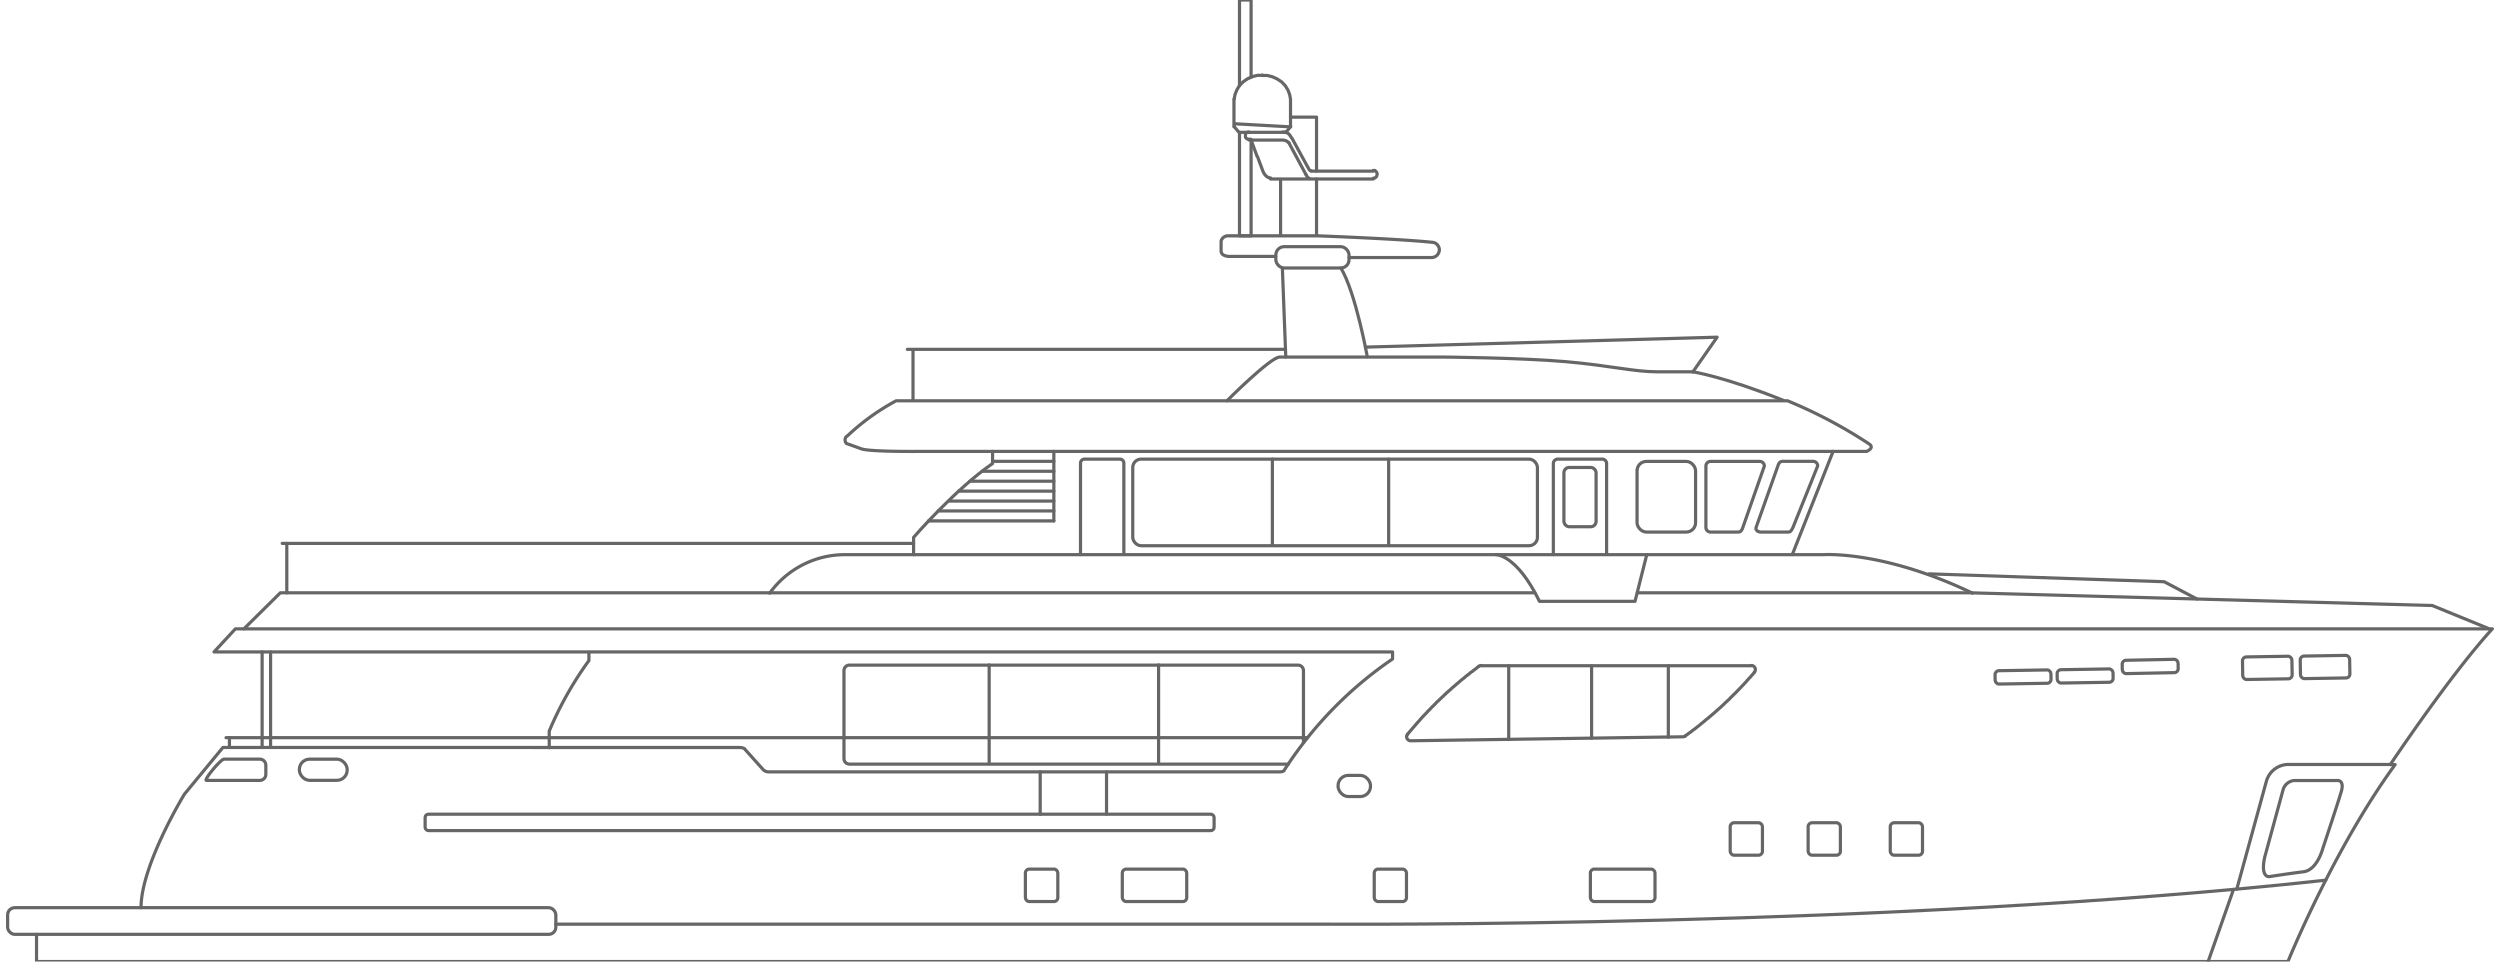 <svg id="Livello_1" data-name="Livello 1" xmlns="http://www.w3.org/2000/svg" width="390" height="150" viewBox="0 0 390 150">
  <defs>
    <style>
      .cls-1 {
        fill: none;
        stroke: #666;
        stroke-linecap: round;
        stroke-linejoin: round;
        stroke-width: 0.5px;
      }
    </style>
  </defs>
  <title>dw102-download-black</title>
  <g>
    <rect class="cls-1" x="66.32" y="127.02" width="123.08" height="2.55" rx="0.5"/>
    <g>
      <path class="cls-1" d="M193.28,20.64l-.75-.89m.75.89h7.32l.75-.89m-4.41-8h-.77l-.78.2-.77.34-.67.46-.6.6-.41.7-.28.7-.13.72m4.38-3.77h0m2.86,16.21V36.7m13.08-10h1.39m0,1.22H212.8m-6.58-1.22h6.58m-8.25,1.22h8.25m-8.25-1.22h1.67m-5.15-4.41-.26-.23-.31-.15-.36-.06h-5.26m3.32,6.07h6.35m0,0-.23-.05-.24-.13-.2-.24-.18-.33m-3.56-6.53h-5.26"/>
      <path class="cls-1" d="M201.25,21.16l.33.46,2.07,3.79h0l.52.93.1.18.13.11h.13m-3.3-5.54-.23-.24-.29-.15-.28-.1h-.31m-5.26,0-.23,0-.21.13-.13.21,0,.23m0,0,0,.23.13.19.21.12.23,0m1.26,2.72-.9-2.46-.08-.15v-.11m3.1,6.07-.42-.1-.33-.24-.26-.31-.21-.41-.85-2.29m18.67,2.73-.05-.23-.13-.18-.18-.16h-.23m.59.6-.05.23-.13.21-.18.13-.26.05m-8.84-7V26.7m0,10V27.92m-4-9.65h4V21m-8.49-9.24h0m.05,0h0M192.5,19.3l8.82.49v-4.3l-.13-.72-.26-.7-.43-.7-.57-.6-.7-.46-.75-.34-.8-.2h-.77m-4.41,8V15.48"/>
      <path class="cls-1" d="M201.07,22.29l2.63,4.89"/>
    </g>
    <path class="cls-1" d="M22,141.6c0-6.64,6.77-17.71,6.77-17.71l6-7.28H115.3c.81,0,.92.29.92.29l2.69,3a1.24,1.24,0,0,0,.9.51h79.85c.65,0,.71-.31.71-.31a60.83,60.83,0,0,1,16.87-17.3v-1.1H33.39l3.33-3.6H388.81c-6.56,7.15-15.93,21.18-15.93,21.18h.76C364,132.5,356.92,150,356.92,150H5.7v-4.24"/>
    <path class="cls-1" d="M86.71,144.17H207.49s87.39.58,155.33-6.86"/>
    <line class="cls-1" x1="344.47" y1="150" x2="348.43" y2="138.74"/>
    <path class="cls-1" d="M348.94,138.7l4.62-16.84a3.59,3.59,0,0,1,3.69-2.6h15.67"/>
    <rect class="cls-1" x="1.19" y="141.6" width="85.52" height="4.16" rx="1.12"/>
    <rect class="cls-1" x="159.96" y="135.58" width="5.06" height="5.06" rx="0.6"/>
    <rect class="cls-1" x="208.74" y="120.96" width="5.06" height="3.3" rx="1.6"/>
    <rect class="cls-1" x="46.7" y="118.43" width="7.46" height="3.3" rx="1.6"/>
    <path class="cls-1" d="M40.53,121.74H32.21c-.51,0,2.21-3.31,2.73-3.31h5.59a.94.94,0,0,1,.94.94h0v1.43A.94.94,0,0,1,40.53,121.74Z"/>
    <rect class="cls-1" x="175.08" y="135.58" width="10.05" height="5.06" rx="0.6"/>
    <rect class="cls-1" x="214.38" y="135.58" width="5.03" height="5.06" rx="0.6"/>
    <rect class="cls-1" x="269.91" y="128.35" width="5.03" height="5.06" rx="0.6"/>
    <rect class="cls-1" x="282.07" y="128.35" width="5.03" height="5.06" rx="0.6"/>
    <rect class="cls-1" x="294.88" y="128.35" width="5.03" height="5.06" rx="0.6"/>
    <rect class="cls-1" x="248.1" y="135.58" width="10.08" height="5.06" rx="0.6"/>
    <rect class="cls-1" x="311.24" y="104.57" width="8.72" height="2.08" rx="0.6" transform="translate(-1.66 5.08) rotate(-0.92)"/>
    <rect class="cls-1" x="320.92" y="104.41" width="8.72" height="2.08" rx="0.6" transform="translate(-1.65 5.24) rotate(-0.92)"/>
    <rect class="cls-1" x="331.06" y="102.95" width="8.72" height="2.08" rx="0.6" transform="translate(-2.01 6.73) rotate(-1.15)"/>
    <rect class="cls-1" x="349.85" y="102.43" width="7.71" height="3.52" rx="0.6" transform="translate(-1.63 5.69) rotate(-0.92)"/>
    <rect class="cls-1" x="358.85" y="102.29" width="7.71" height="3.52" rx="0.6" transform="translate(-1.62 5.84) rotate(-0.92)"/>
    <path class="cls-1" d="M85.68,116.64v-2.59a54.59,54.59,0,0,1,6.19-11v-1.3"/>
    <polyline class="cls-1" points="38.05 98.1 43.73 92.48 239.22 92.48"/>
    <polyline class="cls-1" points="255.44 92.48 307.39 92.48 379.43 94.46 388.16 98.03"/>
    <path class="cls-1" d="M120.08,92.53a14.44,14.44,0,0,1,11.55-6h152.8s9.31-.7,23.27,6"/>
    <path class="cls-1" d="M233.34,86.52s3.22-.1,6.82,7.29h14.9l1.84-7.3"/>
    <polyline class="cls-1" points="219.57 114.57 219.73 114.36 219.89 114.17 220.05 113.98 220.21 113.8 220.37 113.61 220.53 113.42 220.69 113.24 220.85 113.05 221.01 112.86 221.17 112.68 221.35 112.49 221.51 112.3 221.67 112.12 221.83 111.93 222.02 111.74 222.18 111.56 222.34 111.4 222.53 111.21 222.69 111.02 222.87 110.84 223.03 110.68 223.22 110.49 223.38 110.3 223.57 110.14 223.73 109.96 223.91 109.8 224.07 109.61 224.26 109.42 224.45 109.26 224.61 109.1 224.79 108.92 224.98 108.75 225.17 108.57 225.33 108.41 225.51 108.25 225.7 108.06 225.89 107.9 226.07 107.74 226.26 107.58 226.45 107.39 226.63 107.23 226.82 107.08 227.01 106.92 227.19 106.75 227.38 106.59 227.57 106.44 227.75 106.28 227.94 106.11 228.15 105.95 228.34 105.8 228.53 105.64 228.72 105.47 228.9 105.34 229.12 105.18 229.3 105.02 229.49 104.86 229.7 104.73 229.89 104.57 230.1 104.41 230.29 104.28 230.47 104.11 230.69 103.95"/>
    <polyline class="cls-1" points="262.88 114.84 263.06 114.68 263.28 114.54 263.46 114.38 263.68 114.25 263.87 114.09 264.08 113.93 264.26 113.8 264.48 113.64 264.67 113.48 264.85 113.34 265.06 113.18 265.25 113.02 265.44 112.86 265.65 112.7 265.84 112.54 266.02 112.38 266.21 112.22 266.43 112.06 266.61 111.9 266.8 111.74 266.99 111.58 267.17 111.42 267.36 111.26 267.55 111.1 267.73 110.94 267.92 110.76 268.11 110.6 268.29 110.44 268.48 110.28 268.67 110.09 268.85 109.93 269.04 109.74 269.2 109.58 269.39 109.42 269.57 109.24 269.76 109.08 269.92 108.89 270.11 108.7 270.29 108.54 270.45 108.36 270.64 108.19 270.83 108.01 270.99 107.82 271.17 107.66 271.33 107.47 271.52 107.29 271.68 107.1 271.87 106.92 272.03 106.75 272.19 106.57 272.37 106.38 272.53 106.19 272.69 106.01 272.85 105.82 273.04 105.64 273.2 105.45 273.36 105.26 273.52 105.08 273.68 104.89"/>
    <path class="cls-1" d="M231.07,103.82a.63.63,0,0,0-.37.12"/>
    <path class="cls-1" d="M219.58,114.53a.61.61,0,0,0-.08.67.63.63,0,0,0,.57.36l42.46-.62a.58.58,0,0,0,.36-.12"/>
    <path class="cls-1" d="M273.69,104.86a.63.63,0,0,0,.09-.67.61.61,0,0,0-.57-.37"/>
    <line class="cls-1" x1="231.06" y1="103.85" x2="273.2" y2="103.85"/>
    <path class="cls-1" d="M139.8,62.52H278.85a74.62,74.62,0,0,1,12.8,6.78c.79.62-.46,1.12-.46,1.12H143.59s-7.9.08-9.21-.4-2.32-.83-2.32-.83a.8.8,0,0,1,0-1.12l.06,0A35.87,35.87,0,0,1,139.8,62.52Z"/>
    <line class="cls-1" x1="279.6" y1="86.51" x2="285.96" y2="70.42"/>
    <path class="cls-1" d="M191.41,62.52s6.79-6.82,8.23-6.82H225s12.27.1,19.28.72S254.85,58,258.5,58h5.58s5,.78,14.13,4.46"/>
    <path class="cls-1" d="M142.52,86.53v-2.7s6.48-7.5,12.32-11.52V70.42"/>
    <path class="cls-1" d="M168.56,86.51V72.29a.64.64,0,0,1,.6-.67h5.57a.63.63,0,0,1,.59.67h0V86.42"/>
    <path class="cls-1" d="M242.32,86.51V72.29a.7.7,0,0,1,.73-.67h6.85a.7.7,0,0,1,.73.67h0V86.42"/>
    <path class="cls-1" d="M201,119.2H132.51a.85.85,0,0,1-.85-.84V104.6a.85.85,0,0,1,.84-.84h70a.85.85,0,0,1,.84.84v11.2"/>
    <line class="cls-1" x1="154.31" y1="103.73" x2="154.31" y2="119.14"/>
    <line class="cls-1" x1="180.74" y1="103.73" x2="180.74" y2="119.09"/>
    <rect class="cls-1" x="243.97" y="72.92" width="5.02" height="9.25" rx="0.83"/>
    <rect class="cls-1" x="199.03" y="38.48" width="11.42" height="3.33" rx="1.3"/>
    <line class="cls-1" x1="200.05" y1="41.81" x2="200.58" y2="55.67"/>
    <path class="cls-1" d="M213.3,55.67s-1.8-10-4.12-13.86"/>
    <polyline class="cls-1" points="213 54.15 267.87 52.6 264.07 58.04"/>
    <path class="cls-1" d="M199,40h-7.25s-1.26,0-1.26-.85V37.61a1.1,1.1,0,0,1,1.1-.82h14s12.46.46,17.75,1a1.2,1.2,0,0,1,1.2,1.16,1.24,1.24,0,0,1-1.25,1.23H210.46"/>
    <rect class="cls-1" x="176.71" y="71.62" width="63.13" height="13.51" rx="1.31"/>
    <line class="cls-1" x1="198.49" y1="85.05" x2="198.49" y2="71.62"/>
    <line class="cls-1" x1="216.63" y1="85.05" x2="216.63" y2="71.62"/>
    <line class="cls-1" x1="40.89" y1="116.57" x2="40.89" y2="101.7"/>
    <line class="cls-1" x1="42.21" y1="116.57" x2="42.21" y2="101.7"/>
    <path class="cls-1" d="M353.28,133.77l2.91-10.67a2,2,0,0,1,1.71-1.34h6.64s1.27-.21.69,1.76-2.9,8.92-2.9,8.92-.85,3.3-3,3.56c-1.74.2-5.31.75-5.31.75S352.61,137,353.28,133.77Z"/>
    <line class="cls-1" x1="200.53" y1="54.5" x2="141.55" y2="54.5"/>
    <line class="cls-1" x1="44.03" y1="84.77" x2="142.52" y2="84.77"/>
    <line class="cls-1" x1="35.26" y1="115.08" x2="203.94" y2="115.08"/>
    <polyline class="cls-1" points="300.92 89.52 337.61 90.75 342.73 93.45"/>
    <rect class="cls-1" x="255.38" y="71.98" width="9.13" height="11.02" rx="1.46"/>
    <path class="cls-1" d="M271.16,83h-4.33a.73.73,0,0,1-.71-.72V72.7a.73.73,0,0,1,.71-.72h7.7a.73.73,0,0,1,.71.72l-3.36,9.59C271.73,82.72,271.56,83,271.16,83Z"/>
    <path class="cls-1" d="M279,83h-4.33c-.4,0-.85-.29-.72-.72l3.4-9.59c.11-.38.32-.72.72-.72h4.78a.71.71,0,0,1,.71.71h0l-3.85,9.58C279.5,82.69,279.35,83,279,83Z"/>
    <line class="cls-1" x1="142.43" y1="62.43" x2="142.43" y2="54.56"/>
    <line class="cls-1" x1="44.74" y1="92.48" x2="44.74" y2="84.77"/>
    <line class="cls-1" x1="35.79" y1="116.57" x2="35.79" y2="115.08"/>
    <polyline class="cls-1" points="193.36 20.64 193.36 36.79 195.17 36.79 195.17 22.08"/>
    <polyline class="cls-1" points="195.17 12.07 195.17 0 193.36 0 193.36 13.37"/>
    <line class="cls-1" x1="162.27" y1="120.4" x2="162.27" y2="127.02"/>
    <line class="cls-1" x1="172.62" y1="120.4" x2="172.62" y2="127.02"/>
    <line class="cls-1" x1="235.36" y1="115.37" x2="235.36" y2="103.85"/>
    <line class="cls-1" x1="248.29" y1="115.16" x2="248.29" y2="103.85"/>
    <line class="cls-1" x1="260.26" y1="115" x2="260.26" y2="103.85"/>
    <line class="cls-1" x1="144.86" y1="81.26" x2="164.4" y2="81.26"/>
    <line class="cls-1" x1="146.35" y1="79.71" x2="164.4" y2="79.71"/>
    <line class="cls-1" x1="148" y1="78.17" x2="164.4" y2="78.17"/>
    <line class="cls-1" x1="149.55" y1="76.62" x2="164.4" y2="76.62"/>
    <line class="cls-1" x1="151.3" y1="75.07" x2="164.4" y2="75.07"/>
    <line class="cls-1" x1="153.2" y1="73.52" x2="164.4" y2="73.52"/>
    <line class="cls-1" x1="154.9" y1="71.97" x2="164.4" y2="71.97"/>
    <line class="cls-1" x1="164.4" y1="81.26" x2="164.4" y2="70.42"/>
  </g>
</svg>
